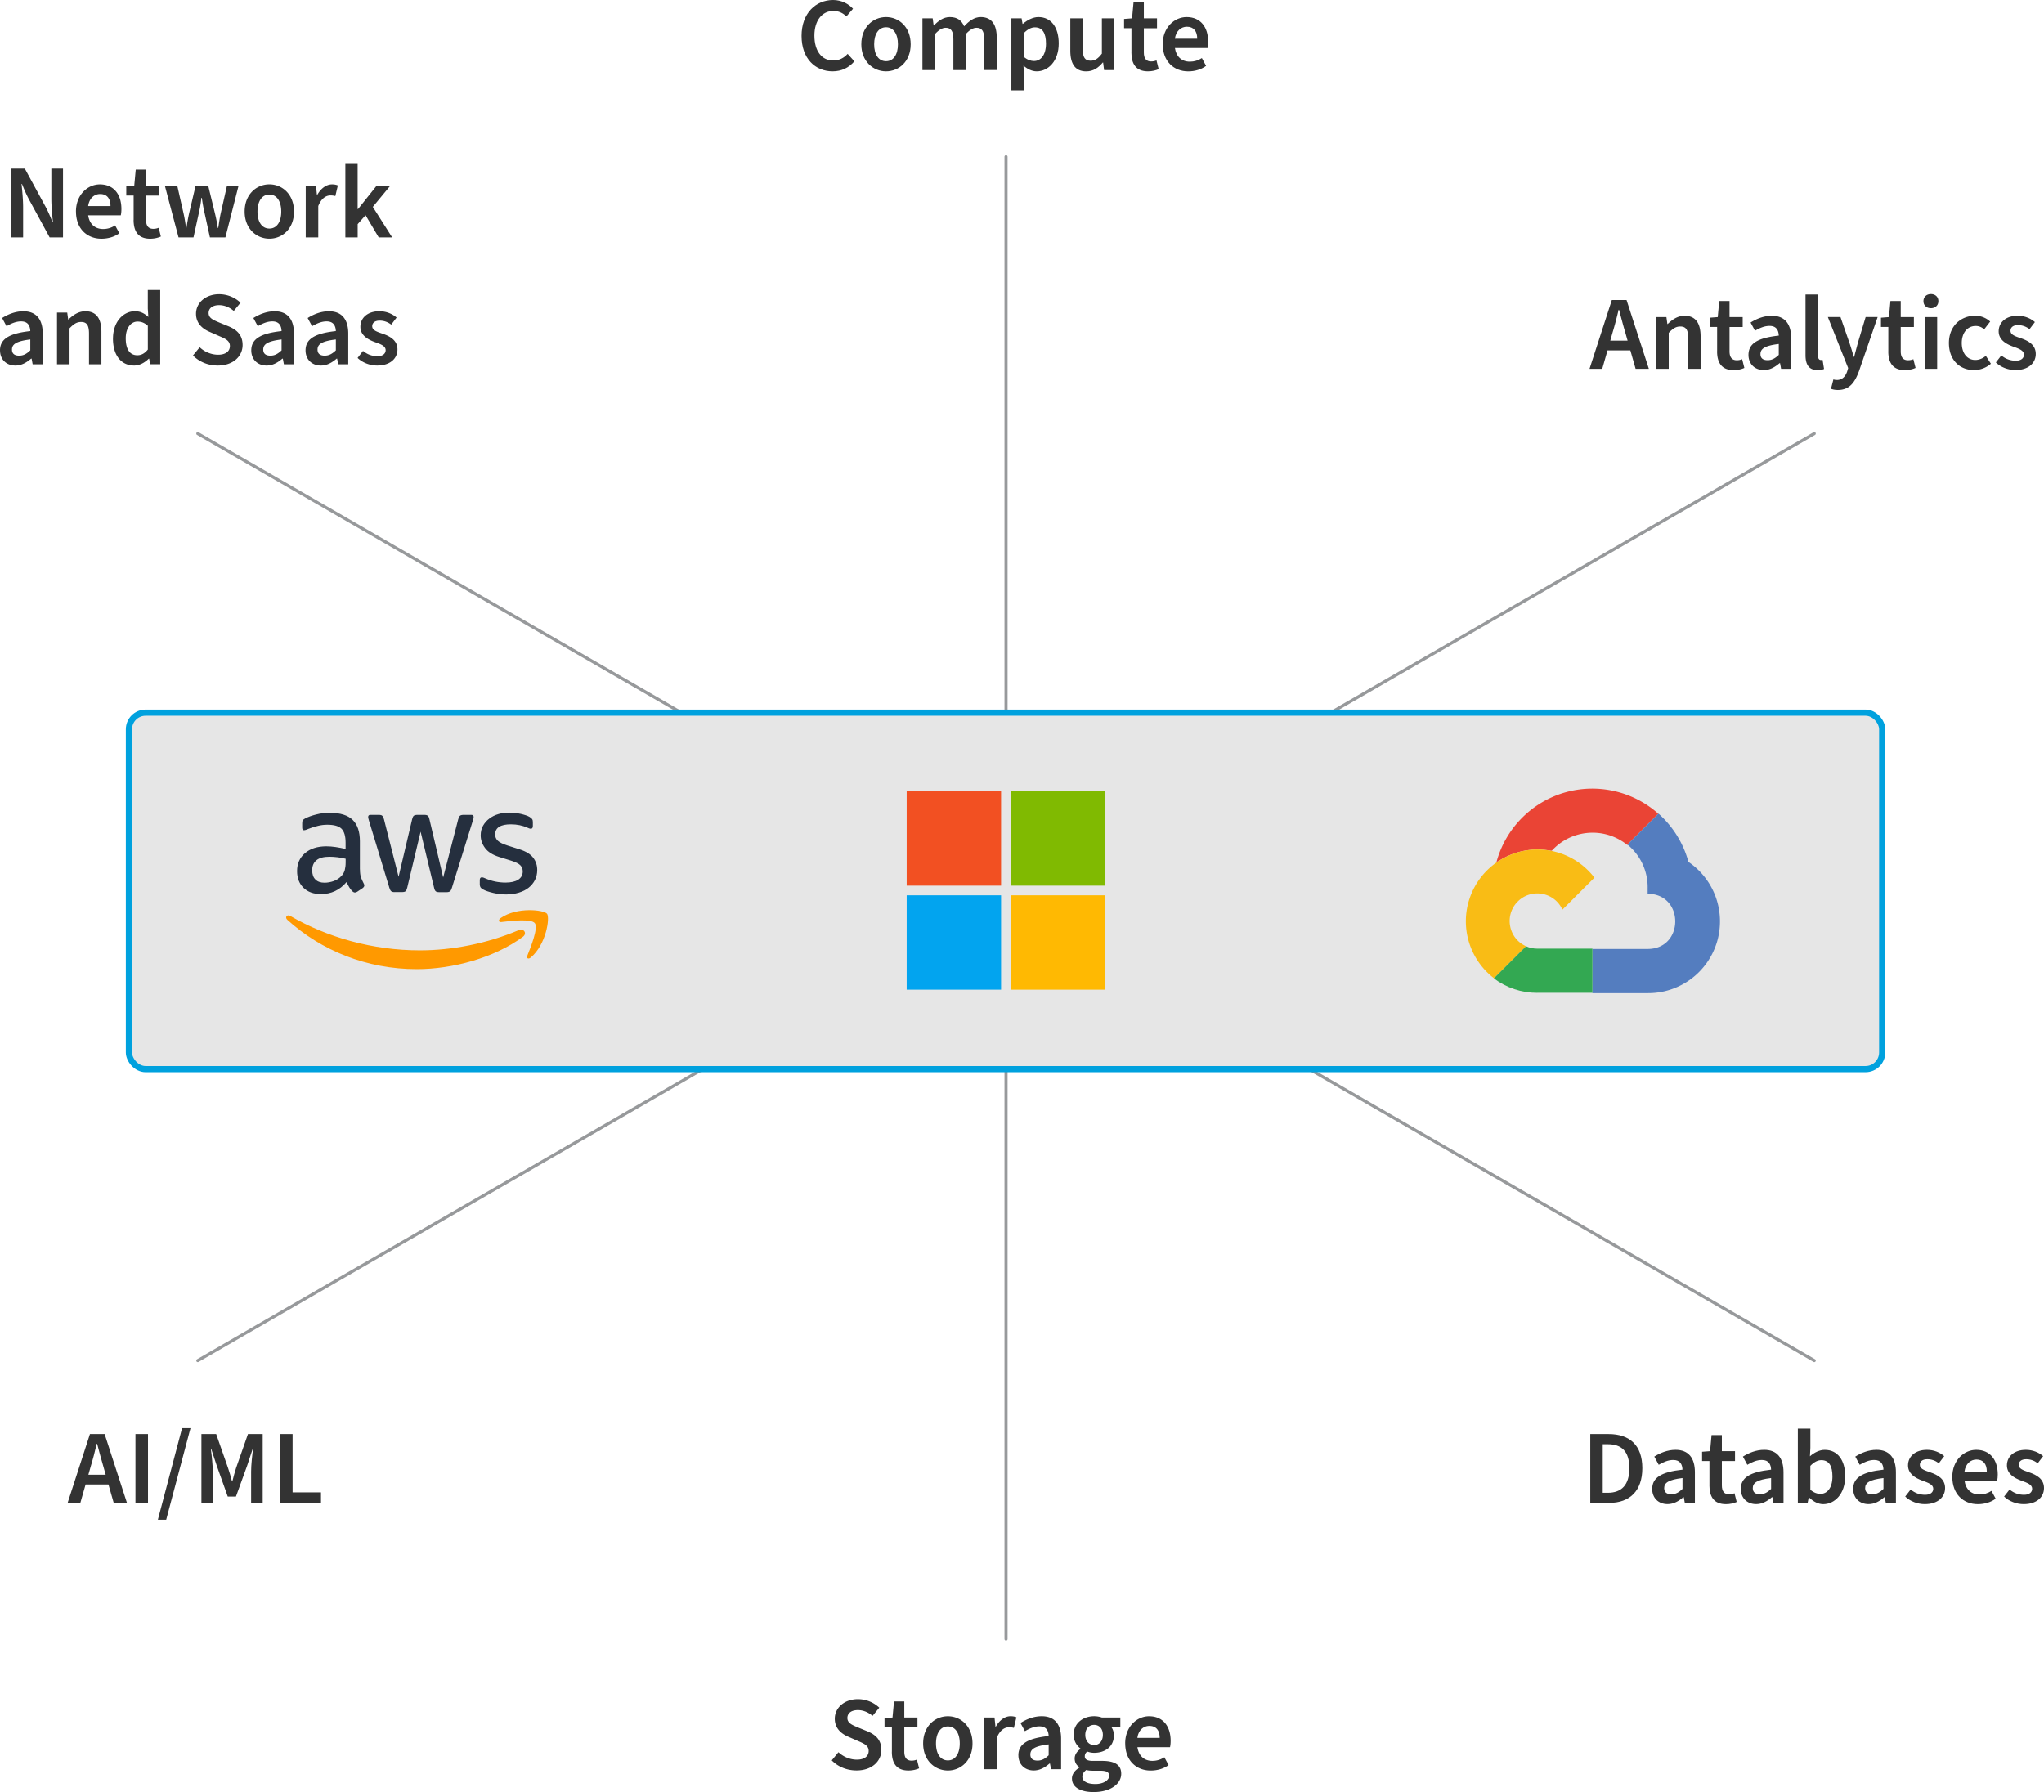 <svg xmlns="http://www.w3.org/2000/svg" width="660.46" height="579.11"><g fill="none" fill-rule="evenodd"><path stroke="#97999B" stroke-linecap="round" stroke-linejoin="round" d="M325.07 294.59V50.64M275.19 262.09 63.92 140.12M275.19 317.69 63.92 439.67M325.07 285.69v243.96M374.95 317.69l211.27 121.98M374.95 262.09l211.27-121.97"/><rect width="566.52" height="115.2" x="41.66" y="230.29" fill="#E6E6E6" fill-rule="nonzero" stroke="#00A1DE" stroke-width="2" rx="5.39"/><g fill="#333" fill-rule="nonzero"><path d="M259 11.59C259 4.31 263.56 0 269.2 0c2.79 0 5.03 1.29 6.43 2.82l-2.14 2.48c-1.16-1.12-2.48-1.77-4.22-1.77-3.54 0-6.12 2.99-6.12 7.96s2.35 8.06 6.05 8.06c1.94 0 3.47-.78 4.69-2.14l2.18 2.41c-1.87 2.14-4.18 3.23-7.04 3.23-5.58 0-10.03-4.08-10.03-11.46ZM278.31 14.31c0-5.58 3.81-8.8 7.99-8.8s7.96 3.23 7.96 8.8-3.81 8.74-7.96 8.74-7.99-3.2-7.99-8.74Zm11.83 0c0-3.33-1.43-5.51-3.84-5.51s-3.84 2.18-3.84 5.51c0 3.33 1.43 5.47 3.84 5.47s3.84-2.18 3.84-5.47ZM298.07 5.92h3.3l.31 2.28h.1c1.43-1.46 3.03-2.69 5.13-2.69 2.45 0 3.84 1.12 4.62 2.99 1.6-1.7 3.23-2.99 5.37-2.99 3.54 0 5.17 2.45 5.17 6.66v10.47h-4.05v-9.96c0-2.72-.78-3.71-2.52-3.71-1.02 0-2.18.65-3.43 2.04v11.63h-4.01v-9.96c0-2.72-.82-3.71-2.52-3.71-1.02 0-2.18.65-3.43 2.04v11.63h-4.05V5.91l.01.01ZM326.8 5.92h3.3l.31 1.77h.1c1.43-1.19 3.2-2.18 5.03-2.18 4.15 0 6.56 3.37 6.56 8.53 0 5.71-3.4 9.01-7.11 9.01-1.5 0-2.96-.68-4.28-1.84l.14 2.79v5.2h-4.05V5.91v.01Zm11.18 8.15c0-3.3-1.09-5.24-3.57-5.24-1.19 0-2.31.58-3.57 1.84v7.72c1.16.99 2.31 1.33 3.26 1.33 2.18 0 3.88-1.9 3.88-5.64v-.01ZM345.84 16.39V5.92h4.01v9.96c0 2.72.78 3.74 2.55 3.74 1.46 0 2.41-.68 3.64-2.28V5.92h4.01v16.73h-3.3l-.31-2.45h-.1c-1.46 1.73-3.06 2.86-5.37 2.86-3.57 0-5.13-2.45-5.13-6.66v-.01ZM365.59 16.96V9.11h-2.38V6.12l2.58-.2.48-5.2h3.33v5.2h4.25v3.2h-4.25v7.85c0 1.94.78 2.89 2.35 2.89.58 0 1.16-.1 1.73-.34l.71 2.82c-.88.41-2.11.71-3.47.71-3.91 0-5.34-2.45-5.34-6.08l.01-.01ZM375.69 14.28c0-5.44 3.81-8.77 7.72-8.77 4.52 0 6.97 3.26 6.97 7.96 0 .82-.07 1.43-.2 2.04h-10.54c.41 2.79 2.18 4.42 4.83 4.42 1.43 0 2.72-.41 3.88-1.16l1.36 2.52c-1.56 1.16-3.6 1.77-5.78 1.77-4.62 0-8.23-3.2-8.23-8.77l-.01-.01Zm11.15-1.77c0-2.45-1.16-3.88-3.33-3.88-1.9 0-3.54 1.36-3.88 3.88h7.21Z"/></g><g fill="#333" fill-rule="nonzero"><path d="M520.81 96.95h4.76l7.21 22.23h-4.28l-1.7-5.95h-7.38l-1.7 5.95h-4.11l7.21-22.23h-.01Zm-.48 13.12h5.58l-.75-2.65c-.71-2.35-1.36-4.9-2.01-7.31h-.14c-.58 2.45-1.22 4.96-1.94 7.31l-.75 2.65h.01ZM535.15 102.46h3.3l.31 2.24h.1c1.5-1.43 3.2-2.65 5.47-2.65 3.6 0 5.17 2.45 5.17 6.66v10.47h-4.01v-9.96c0-2.72-.78-3.71-2.55-3.71-1.46 0-2.41.68-3.74 2.04v11.63h-4.04v-16.73l-.01.01ZM554.84 113.51v-7.85h-2.38v-2.99l2.58-.2.48-5.2h3.33v5.2h4.25v3.2h-4.25v7.85c0 1.94.78 2.89 2.35 2.89.58 0 1.16-.1 1.73-.34l.71 2.82c-.88.41-2.11.71-3.47.71-3.91 0-5.34-2.45-5.34-6.08l.01-.01ZM564.97 114.7c0-3.67 2.92-5.51 9.79-6.25-.07-1.7-.75-3.13-2.99-3.13-1.63 0-3.2.68-4.69 1.56l-1.43-2.65c1.84-1.16 4.22-2.18 6.87-2.18 4.15 0 6.25 2.58 6.25 7.24v9.89h-3.26l-.34-1.84h-.14c-1.5 1.29-3.13 2.24-5.1 2.24-2.92 0-4.96-1.97-4.96-4.9v.02Zm9.79 0v-3.54c-4.56.54-5.92 1.56-5.92 3.26 0 1.43.95 1.97 2.31 1.97s2.38-.54 3.6-1.7l.01.01ZM583.4 114.8V95.18h4.05V115c0 .99.44 1.33.85 1.33.2 0 .34 0 .61-.07l.48 2.96c-.48.24-1.16.37-2.11.37-2.82 0-3.88-1.84-3.88-4.79ZM591.63 125.64l.78-3.03c.48.14.78.17 1.16.17 1.73 0 2.75-1.16 3.3-2.79l.31-1.05-6.56-16.49h4.08l2.82 8.12c.51 1.46.99 3.13 1.46 4.73h.14c.41-1.56.85-3.2 1.26-4.73l2.45-8.12h3.88l-6.02 17.44c-1.39 3.81-3.16 6.12-6.83 6.12-.92 0-1.56-.14-2.21-.37h-.02ZM610.16 113.51v-7.85h-2.38v-2.99l2.58-.2.48-5.2h3.33v5.2h4.25v3.2h-4.25v7.85c0 1.94.78 2.89 2.35 2.89.58 0 1.16-.1 1.73-.34l.71 2.82c-.88.41-2.11.71-3.47.71-3.91 0-5.34-2.45-5.34-6.08l.01-.01ZM621.51 97.32c0-1.36.99-2.28 2.41-2.28 1.42 0 2.41.92 2.41 2.28 0 1.36-.99 2.28-2.41 2.28-1.42 0-2.41-.92-2.41-2.28Zm.38 5.14h4.05v16.73h-4.05v-16.73ZM629.74 110.85c0-5.58 3.94-8.81 8.43-8.81 2.11 0 3.67.78 4.9 1.87l-1.94 2.52c-.85-.75-1.7-1.09-2.75-1.09-2.65 0-4.49 2.18-4.49 5.51 0 3.33 1.8 5.47 4.35 5.47 1.33 0 2.48-.54 3.43-1.33l1.63 2.55a8.332 8.332 0 0 1-5.47 2.04c-4.56 0-8.09-3.2-8.09-8.74v.01ZM644.9 117.14l1.77-2.28c1.46 1.19 2.99 1.7 4.69 1.7 1.7 0 2.62-.82 2.62-1.94 0-1.39-1.63-1.94-3.5-2.62-2.41-.88-4.66-2.28-4.66-4.93 0-2.92 2.38-5.03 6.12-5.03 2.28 0 4.22.85 5.58 2.04l-1.73 2.28c-1.19-.88-2.41-1.29-3.74-1.29-1.67 0-2.41.82-2.41 1.8 0 1.22 1.19 1.7 3.3 2.41 2.58.88 4.86 2.21 4.86 5.1 0 2.89-2.31 5.2-6.56 5.2-2.31 0-4.69-.88-6.32-2.45l-.02.01Z"/></g><g fill="#333" fill-rule="nonzero"><path d="M513.84 463.42h5.95c6.8 0 10.88 3.64 10.88 11.01 0 7.37-4.08 11.22-10.67 11.22h-6.15v-22.23h-.01Zm5.67 18.97c4.42 0 6.97-2.48 6.97-7.96s-2.55-7.72-6.97-7.72h-1.63v15.67h1.63v.01ZM533.86 481.17c0-3.67 2.92-5.51 9.79-6.25-.07-1.7-.75-3.13-2.99-3.13-1.63 0-3.2.68-4.69 1.56l-1.43-2.65c1.84-1.16 4.22-2.18 6.87-2.18 4.15 0 6.25 2.58 6.25 7.24v9.89h-3.26l-.34-1.84h-.14c-1.5 1.29-3.13 2.24-5.1 2.24-2.92 0-4.96-1.97-4.96-4.9v.02Zm9.79 0v-3.54c-4.56.54-5.92 1.56-5.92 3.26 0 1.43.95 1.97 2.31 1.97s2.38-.54 3.6-1.7l.01.01ZM552.36 479.98v-7.85h-2.38v-2.99l2.58-.2.48-5.2h3.33v5.2h4.25v3.2h-4.25v7.85c0 1.94.78 2.89 2.35 2.89.58 0 1.16-.1 1.73-.34l.71 2.82c-.88.41-2.11.71-3.47.71-3.91 0-5.34-2.45-5.34-6.08l.01-.01ZM562.49 481.17c0-3.67 2.92-5.51 9.79-6.25-.07-1.7-.75-3.13-2.99-3.13-1.63 0-3.2.68-4.69 1.56l-1.43-2.65c1.84-1.16 4.22-2.18 6.87-2.18 4.15 0 6.25 2.58 6.25 7.24v9.89h-3.26l-.34-1.84h-.14c-1.5 1.29-3.13 2.24-5.1 2.24-2.92 0-4.96-1.97-4.96-4.9v.02Zm9.79 0v-3.54c-4.56.54-5.92 1.56-5.92 3.26 0 1.43.95 1.97 2.31 1.97s2.38-.54 3.6-1.7l.01.01ZM584.55 483.89h-.1l-.37 1.77h-3.16v-24h4.05v6.19l-.14 2.75c1.39-1.22 3.09-2.07 4.79-2.07 4.18 0 6.6 3.37 6.6 8.5 0 5.75-3.4 9.04-7.11 9.04-1.53 0-3.16-.78-4.56-2.18Zm7.55-6.8c0-3.3-1.09-5.24-3.57-5.24-1.19 0-2.35.58-3.57 1.84v7.72c1.12.99 2.31 1.33 3.26 1.33 2.18 0 3.88-1.9 3.88-5.64v-.01ZM598.8 481.17c0-3.67 2.92-5.51 9.79-6.25-.07-1.7-.75-3.13-2.99-3.13-1.63 0-3.2.68-4.69 1.56l-1.43-2.65c1.84-1.16 4.22-2.18 6.87-2.18 4.15 0 6.26 2.58 6.26 7.24v9.89h-3.26l-.34-1.84h-.14c-1.5 1.29-3.13 2.24-5.1 2.24-2.92 0-4.96-1.97-4.96-4.9l-.01.02Zm9.79 0v-3.54c-4.56.54-5.92 1.56-5.92 3.26 0 1.43.95 1.97 2.31 1.97s2.38-.54 3.6-1.7l.01.01ZM615.6 483.62l1.77-2.28c1.46 1.19 2.99 1.7 4.69 1.7 1.7 0 2.62-.82 2.62-1.94 0-1.39-1.63-1.94-3.5-2.62-2.41-.88-4.66-2.28-4.66-4.93 0-2.92 2.38-5.03 6.12-5.03 2.28 0 4.22.85 5.58 2.04l-1.73 2.28c-1.19-.88-2.41-1.29-3.74-1.29-1.67 0-2.41.82-2.41 1.8 0 1.22 1.19 1.7 3.3 2.41 2.58.88 4.86 2.21 4.86 5.1 0 2.89-2.31 5.2-6.56 5.2-2.31 0-4.69-.88-6.32-2.45l-.02.01ZM630.83 477.29c0-5.44 3.81-8.77 7.72-8.77 4.52 0 6.97 3.26 6.97 7.96 0 .82-.07 1.43-.2 2.04h-10.54c.41 2.79 2.18 4.42 4.83 4.42 1.43 0 2.72-.41 3.88-1.16l1.36 2.52c-1.56 1.16-3.6 1.77-5.78 1.77-4.62 0-8.23-3.2-8.23-8.77l-.01-.01Zm11.15-1.76c0-2.45-1.16-3.88-3.33-3.88-1.9 0-3.54 1.36-3.88 3.88h7.21ZM647.56 483.62l1.77-2.28c1.46 1.19 2.99 1.7 4.69 1.7 1.7 0 2.62-.82 2.62-1.94 0-1.39-1.63-1.94-3.5-2.62-2.41-.88-4.66-2.28-4.66-4.93 0-2.92 2.38-5.03 6.12-5.03 2.28 0 4.22.85 5.58 2.04l-1.73 2.28c-1.19-.88-2.41-1.29-3.74-1.29-1.67 0-2.41.82-2.41 1.8 0 1.22 1.19 1.7 3.3 2.41 2.58.88 4.86 2.21 4.86 5.1 0 2.89-2.31 5.2-6.56 5.2-2.31 0-4.69-.88-6.32-2.45l-.02.01Z"/></g><g fill="#333" fill-rule="nonzero"><path d="m268.75 568.88 2.18-2.65c1.6 1.53 3.81 2.41 5.95 2.41 2.45 0 3.81-1.12 3.81-2.82 0-1.7-1.43-2.35-3.43-3.2l-3.03-1.33c-2.21-.92-4.49-2.65-4.49-5.88 0-3.57 3.13-6.32 7.48-6.32 2.69 0 5.17 1.09 6.9 2.75l-2.18 2.65c-1.39-1.19-3.03-1.87-4.73-1.87-2.07 0-3.4.95-3.4 2.55 0 1.7 1.67 2.31 3.5 3.09l2.99 1.22c2.65 1.12 4.49 2.79 4.49 6.02 0 3.6-2.99 6.63-8.02 6.63-3.06 0-5.92-1.12-8.02-3.26v.01ZM288.19 566.06v-7.85h-2.38v-2.99l2.58-.2.48-5.2h3.33v5.2h4.25v3.2h-4.25v7.85c0 1.94.78 2.89 2.35 2.89.58 0 1.16-.1 1.73-.34l.71 2.82c-.88.41-2.11.71-3.47.71-3.91 0-5.34-2.45-5.34-6.08l.01-.01ZM298.29 563.41c0-5.58 3.81-8.8 7.99-8.8s7.96 3.23 7.96 8.8-3.81 8.74-7.96 8.74-7.99-3.2-7.99-8.74Zm11.83 0c0-3.33-1.43-5.51-3.84-5.51s-3.84 2.18-3.84 5.51c0 3.33 1.43 5.47 3.84 5.47s3.84-2.18 3.84-5.47ZM318.05 555.01h3.3l.31 2.99h.1c1.22-2.18 2.99-3.4 4.76-3.4.85 0 1.39.14 1.9.34l-.82 3.43c-.51-.14-.92-.2-1.6-.2-1.33 0-2.92.88-3.91 3.43v10.13h-4.05V555l.01.01ZM329.06 567.25c0-3.67 2.92-5.51 9.79-6.25-.07-1.7-.75-3.13-2.99-3.13-1.63 0-3.2.68-4.69 1.56l-1.43-2.65c1.84-1.16 4.22-2.18 6.87-2.18 4.15 0 6.26 2.58 6.26 7.24v9.89h-3.26l-.34-1.84h-.14c-1.5 1.29-3.13 2.24-5.1 2.24-2.92 0-4.96-1.97-4.96-4.9l-.01.02Zm9.79 0v-3.54c-4.56.54-5.92 1.56-5.92 3.26 0 1.43.95 1.97 2.31 1.97s2.38-.54 3.6-1.7l.01.01ZM346.37 574.77c0-1.43.88-2.62 2.41-3.57v-.14c-.85-.54-1.53-1.43-1.53-2.79s.88-2.41 1.87-3.09v-.14a5.554 5.554 0 0 1-2.21-4.42c0-3.84 3.13-6.02 6.63-6.02.92 0 1.8.17 2.48.41H362V558h-2.99c.51.61.92 1.63.92 2.75 0 3.71-2.86 5.68-6.39 5.68-.71 0-1.5-.14-2.24-.41-.48.41-.78.82-.78 1.56 0 .92.68 1.46 2.69 1.46h2.96c3.98 0 6.12 1.26 6.12 4.15 0 3.3-3.47 5.92-8.94 5.92-3.98 0-6.97-1.43-6.97-4.35l-.01.01Zm12.03-.92c0-1.26-1.02-1.63-2.89-1.63h-2.24c-.92 0-1.63-.07-2.28-.24-.88.68-1.26 1.39-1.26 2.18 0 1.5 1.63 2.35 4.22 2.35s4.45-1.22 4.45-2.65v-.01Zm-2.04-13.23c0-2.07-1.22-3.23-2.82-3.23-1.6 0-2.86 1.16-2.86 3.23 0 2.07 1.29 3.3 2.86 3.3 1.57 0 2.82-1.19 2.82-3.3ZM363.57 563.38c0-5.44 3.81-8.77 7.72-8.77 4.52 0 6.97 3.26 6.97 7.96 0 .82-.07 1.43-.2 2.04h-10.54c.41 2.79 2.18 4.42 4.83 4.42 1.43 0 2.72-.41 3.88-1.16l1.36 2.52c-1.56 1.16-3.6 1.77-5.78 1.77-4.62 0-8.23-3.2-8.23-8.77l-.01-.01Zm11.15-1.77c0-2.45-1.16-3.88-3.33-3.88-1.9 0-3.54 1.36-3.88 3.88h7.21Z"/></g><g fill="#333" fill-rule="nonzero"><path d="M29.05 463.42h4.76l7.21 22.23h-4.28l-1.7-5.95h-7.38l-1.7 5.95h-4.11l7.21-22.23h-.01Zm-.48 13.13h5.58l-.75-2.65c-.71-2.35-1.36-4.9-2.01-7.31h-.14c-.58 2.45-1.22 4.96-1.94 7.31l-.75 2.65h.01ZM43.77 463.42h4.05v22.23h-4.05v-22.23zM58.83 461.52h2.72L53.7 491.1h-2.69l7.82-29.58zM65.09 463.42h4.76l3.81 10.88c.48 1.43.88 2.72 1.29 4.35h.14c.41-1.63.75-2.92 1.22-4.35l3.81-10.88h4.76v22.23h-3.74v-10.13c0-2.11.34-5.17.61-7.21h-.14l-1.77 5.37-3.6 9.93h-2.65l-3.54-9.93-1.77-5.37h-.14c.27 2.04.61 5.1.61 7.21v10.13h-3.67v-22.23h.01ZM90.49 463.42h4.05v18.83h9.18v3.4H90.5v-22.23z"/></g><g fill="#333" fill-rule="nonzero"><path d="M3.7 54.49h4.32l6.66 12.24c.82 1.5 1.56 3.26 2.28 5.03h.14c-.24-2.38-.51-5.1-.51-7.55v-9.72h3.77v22.23h-4.32L9.38 64.48c-.82-1.5-1.56-3.26-2.28-5.03h-.14c.24 2.31.51 5.07.51 7.55v9.72H3.7V54.49ZM24.54 68.36c0-5.44 3.81-8.77 7.72-8.77 4.52 0 6.97 3.26 6.97 7.96 0 .82-.07 1.43-.2 2.04H28.49c.41 2.79 2.18 4.42 4.83 4.42 1.43 0 2.72-.41 3.88-1.16l1.36 2.52c-1.56 1.16-3.6 1.77-5.78 1.77-4.62 0-8.23-3.2-8.23-8.77l-.01-.01Zm11.16-1.77c0-2.45-1.16-3.88-3.33-3.88-1.9 0-3.54 1.36-3.88 3.88h7.21ZM43.18 71.05V63.2H40.8v-2.99l2.58-.2.48-5.2h3.33v5.2h4.25v3.2h-4.25v7.85c0 1.94.78 2.89 2.35 2.89.58 0 1.16-.1 1.73-.34l.71 2.82c-.88.41-2.11.71-3.47.71-3.91 0-5.34-2.45-5.34-6.08l.01-.01ZM53.27 60.03h4.01l1.97 8.67c.34 1.5.61 2.99.85 4.96h.14c.31-1.97.58-3.47.92-4.96l2.04-8.67h4.08l2.11 8.67c.37 1.5.68 2.99.99 4.96h.14c.31-1.97.51-3.47.85-4.96l1.97-8.67h3.74l-4.25 16.69h-5l-1.7-7.75c-.34-1.5-.61-2.86-.92-5.03h-.14a40.27 40.27 0 0 1-.85 5.03l-1.7 7.75h-4.83l-4.42-16.69ZM79.05 68.39c0-5.58 3.81-8.81 7.99-8.81S95 62.81 95 68.39s-3.81 8.74-7.96 8.74-7.99-3.2-7.99-8.74Zm11.83 0c0-3.33-1.43-5.51-3.84-5.51s-3.84 2.18-3.84 5.51c0 3.33 1.43 5.47 3.84 5.47s3.84-2.18 3.84-5.47ZM98.8 60h3.3l.31 2.99h.1c1.22-2.18 2.99-3.4 4.76-3.4.85 0 1.39.14 1.9.34l-.82 3.43c-.51-.14-.92-.2-1.6-.2-1.33 0-2.92.88-3.91 3.43v10.13h-4.05V59.99l.01.01ZM111.58 52.72h3.98v14.82h.14l6.02-7.55h4.42l-5.68 6.87 6.26 9.86h-4.35l-4.25-7.17-2.55 2.89v4.28h-3.98v-24zM0 113.24c0-3.67 2.92-5.51 9.79-6.25-.07-1.7-.75-3.13-2.99-3.13-1.63 0-3.2.68-4.69 1.56l-1.43-2.65c1.84-1.16 4.22-2.18 6.87-2.18 4.15 0 6.26 2.58 6.26 7.24v9.89h-3.26l-.34-1.84h-.14c-1.5 1.29-3.13 2.24-5.1 2.24-2.92 0-4.96-1.97-4.96-4.9l-.01.02Zm9.79 0v-3.54c-4.56.54-5.92 1.56-5.92 3.26 0 1.43.95 1.97 2.31 1.97s2.38-.54 3.6-1.7l.01.01ZM18.42 101h3.3l.31 2.24h.1c1.5-1.43 3.2-2.65 5.47-2.65 3.6 0 5.17 2.45 5.17 6.66v10.47h-4.01v-9.96c0-2.72-.78-3.71-2.55-3.71-1.46 0-2.41.68-3.74 2.04v11.63h-4.05v-16.73.01ZM36.51 109.39c0-5.47 3.4-8.81 7.07-8.81 1.87 0 3.06.71 4.35 1.84l-.17-2.69v-6.02h4.01v24h-3.26l-.31-1.8h-.14c-1.22 1.22-2.92 2.21-4.69 2.21-4.18 0-6.87-3.23-6.87-8.74l.01.01Zm11.26 3.57v-7.68c-1.12-1.02-2.21-1.36-3.33-1.36-2.07 0-3.81 1.97-3.81 5.41 0 3.6 1.36 5.47 3.74 5.47 1.26 0 2.35-.54 3.4-1.84ZM62.35 114.87l2.18-2.65c1.6 1.53 3.81 2.41 5.95 2.41 2.45 0 3.81-1.12 3.81-2.82 0-1.7-1.43-2.35-3.43-3.2l-3.03-1.33c-2.21-.92-4.49-2.65-4.49-5.88 0-3.57 3.13-6.32 7.48-6.32 2.69 0 5.17 1.09 6.9 2.75l-2.18 2.65c-1.39-1.19-3.03-1.87-4.73-1.87-2.07 0-3.4.95-3.4 2.55 0 1.7 1.67 2.31 3.5 3.09l2.99 1.22c2.65 1.12 4.49 2.79 4.49 6.02 0 3.6-2.99 6.63-8.02 6.63-3.06 0-5.92-1.12-8.02-3.26v.01ZM81.19 113.24c0-3.67 2.92-5.51 9.79-6.25-.07-1.7-.75-3.13-2.99-3.13-1.63 0-3.2.68-4.69 1.56l-1.43-2.65c1.84-1.16 4.22-2.18 6.87-2.18 4.15 0 6.25 2.58 6.25 7.24v9.89h-3.26l-.34-1.84h-.14c-1.5 1.29-3.13 2.24-5.1 2.24-2.92 0-4.96-1.97-4.96-4.9v.02Zm9.79 0v-3.54c-4.56.54-5.92 1.56-5.92 3.26 0 1.43.95 1.97 2.31 1.97s2.38-.54 3.6-1.7l.01.01ZM98.73 113.24c0-3.67 2.92-5.51 9.79-6.25-.07-1.7-.75-3.13-2.99-3.13-1.63 0-3.2.68-4.69 1.56l-1.43-2.65c1.84-1.16 4.22-2.18 6.87-2.18 4.15 0 6.25 2.58 6.25 7.24v9.89h-3.26l-.34-1.84h-.14c-1.5 1.29-3.13 2.24-5.1 2.24-2.92 0-4.96-1.97-4.96-4.9v.02Zm9.79 0v-3.54c-4.56.54-5.92 1.56-5.92 3.26 0 1.43.95 1.97 2.31 1.97s2.38-.54 3.6-1.7l.01.01ZM115.53 115.68l1.77-2.28c1.46 1.19 2.99 1.7 4.69 1.7 1.7 0 2.62-.82 2.62-1.94 0-1.39-1.63-1.94-3.5-2.62-2.41-.88-4.66-2.28-4.66-4.93 0-2.92 2.38-5.03 6.12-5.03 2.28 0 4.22.85 5.58 2.04l-1.73 2.28c-1.19-.88-2.41-1.29-3.74-1.29-1.67 0-2.41.82-2.41 1.8 0 1.22 1.19 1.7 3.3 2.41 2.58.88 4.86 2.21 4.86 5.1 0 2.89-2.31 5.2-6.56 5.2-2.31 0-4.69-.88-6.32-2.45l-.02.01Z"/></g><g fill-rule="nonzero"><path fill="#252F3E" d="M116.31 280.97c0 1.04.11 1.89.31 2.5.23.62.51 1.29.9 2.03.14.23.2.45.2.65 0 .28-.17.56-.53.84l-1.77 1.18c-.25.17-.51.25-.73.25-.28 0-.56-.14-.84-.39-.39-.42-.73-.87-1.01-1.32-.28-.48-.56-1.01-.87-1.66-2.2 2.59-4.95 3.88-8.27 3.88-2.36 0-4.25-.68-5.63-2.03-1.38-1.35-2.08-3.15-2.08-5.4 0-2.39.84-4.33 2.56-5.8 1.72-1.46 4-2.2 6.9-2.2.96 0 1.94.08 2.98.23 1.04.14 2.11.37 3.24.62v-2.05c0-2.14-.45-3.63-1.32-4.5-.9-.87-2.42-1.29-4.59-1.29-.99 0-2 .11-3.04.37s-2.05.56-3.04.96c-.45.2-.79.31-.99.37-.2.06-.34.08-.45.08-.39 0-.59-.28-.59-.87v-1.38c0-.45.06-.79.2-.99.14-.2.39-.39.79-.59.99-.51 2.17-.93 3.55-1.27 1.38-.37 2.84-.53 4.39-.53 3.35 0 5.8.76 7.37 2.28 1.55 1.52 2.34 3.83 2.34 6.92v9.12h.06l-.04-.01Zm-11.43 4.28c.93 0 1.89-.17 2.9-.51 1.01-.34 1.91-.96 2.67-1.8.45-.53.79-1.13.96-1.8.17-.68.28-1.49.28-2.45v-1.18c-.82-.2-1.69-.37-2.59-.48-.9-.11-1.77-.17-2.65-.17-1.89 0-3.26.37-4.19 1.13-.93.76-1.38 1.83-1.38 3.24 0 1.32.34 2.31 1.04 2.98.68.7 1.66 1.04 2.96 1.04Zm22.6 3.04c-.51 0-.84-.08-1.07-.28-.23-.17-.42-.56-.59-1.1l-6.61-21.76c-.17-.56-.25-.93-.25-1.13 0-.45.23-.7.68-.7h2.76c.53 0 .9.08 1.1.28.23.17.39.56.56 1.1l4.73 18.63 4.39-18.63c.14-.56.31-.93.53-1.1.23-.17.62-.28 1.13-.28h2.25c.53 0 .9.08 1.13.28.23.17.42.56.53 1.1l4.45 18.86 4.87-18.86c.17-.56.37-.93.56-1.1.23-.17.59-.28 1.1-.28h2.62c.45 0 .7.23.7.7 0 .14-.03.28-.06.45-.03.17-.08.39-.2.7l-6.78 21.76c-.17.56-.37.93-.59 1.1-.23.17-.59.28-1.07.28h-2.42c-.53 0-.9-.08-1.13-.28-.23-.2-.42-.56-.53-1.13l-4.36-18.15-4.33 18.12c-.14.56-.31.93-.53 1.13-.23.2-.62.28-1.13.28h-2.42l-.02.01Zm36.16.76c-1.46 0-2.93-.17-4.33-.51-1.41-.34-2.5-.7-3.24-1.13-.45-.25-.76-.53-.87-.79-.11-.25-.17-.53-.17-.79v-1.44c0-.59.23-.87.65-.87.17 0 .34.03.51.08.17.06.42.17.7.28.96.42 2 .76 3.1.99 1.13.23 2.22.34 3.35.34 1.77 0 3.15-.31 4.11-.93.96-.62 1.46-1.52 1.46-2.67 0-.79-.25-1.44-.76-1.97s-1.46-1.01-2.84-1.46l-4.08-1.27c-2.05-.65-3.57-1.6-4.5-2.87-.93-1.24-1.41-2.62-1.41-4.08 0-1.18.25-2.22.76-3.12.51-.9 1.18-1.69 2.03-2.31.84-.65 1.8-1.13 2.93-1.46 1.13-.34 2.31-.48 3.55-.48.62 0 1.27.03 1.89.11.65.08 1.24.2 1.83.31.56.14 1.1.28 1.6.45.51.17.9.34 1.18.51.39.23.68.45.84.7.17.23.25.53.25.93v1.32c0 .59-.23.9-.65.9-.23 0-.59-.11-1.07-.34-1.6-.73-3.41-1.1-5.4-1.1-1.6 0-2.87.25-3.74.79-.87.53-1.32 1.35-1.32 2.5 0 .79.28 1.46.84 2 .56.53 1.6 1.07 3.1 1.55l4 1.27c2.03.65 3.49 1.55 4.36 2.7.87 1.15 1.29 2.48 1.29 3.94 0 1.21-.25 2.31-.73 3.26-.51.96-1.18 1.8-2.05 2.48-.87.7-1.91 1.21-3.12 1.58-1.27.39-2.59.59-4.02.59l-.03.01Z"/><path fill="#F90" d="M168.96 302.72c-9.26 6.84-22.71 10.47-34.28 10.47-16.21 0-30.82-5.99-41.85-15.96-.87-.79-.08-1.86.96-1.24 11.93 6.92 26.65 11.12 41.88 11.12 10.27 0 21.56-2.14 31.94-6.53 1.55-.7 2.87 1.01 1.35 2.14Zm3.86-4.39c-1.18-1.52-7.82-.73-10.84-.37-.9.11-1.04-.68-.23-1.27 5.29-3.71 13.99-2.65 15-1.41 1.01 1.27-.28 9.96-5.23 14.13-.76.65-1.49.31-1.15-.53 1.13-2.79 3.63-9.06 2.45-10.55Z"/></g><g fill-rule="nonzero"><path fill="#F25022" d="M292.97 255.7h30.5v30.5h-30.5z"/><path fill="#80BA01" d="M326.58 255.7h30.5v30.5h-30.5z"/><path fill="#02A4EF" d="M292.97 289.32h30.5v30.5h-30.5z"/><path fill="#FFB902" d="M326.6 289.32h30.5v30.5h-30.52c.02-10.17 0-20.34.02-30.5Z"/></g><g fill-rule="nonzero"><path fill="#EA4435" d="M525.76 273.05h.26l-.16-.13 9.87-9.87.02-.18a32.108 32.108 0 0 0-30.44-6.68 32.148 32.148 0 0 0-21.75 22.33c.17-.07.35-.13.53-.17 3.66-2.41 8.02-3.8 12.62-3.83 1.53 0 3.05.14 4.52.43.08-.05.15-.07.21-.05 6.35-6.98 17.04-7.79 24.37-1.85h-.05Z"/><path fill="#547DBF" d="M545.57 278.53a32.18 32.18 0 0 0-9.69-15.62l-10.02 10.02c4.23 3.46 6.64 8.66 6.53 14.13v1.77c11.89 0 11.89 17.83 0 17.83h-17.83l-.03.03v14.15h-.07l.1.1h17.83c10.23.08 19.29-6.55 22.33-16.32a23.2 23.2 0 0 0-9.16-26.09h.01Z"/><path fill="#33A852" d="M496.71 320.83h17.83v-14.27h-17.83c-1.26 0-2.52-.27-3.66-.8l-10.31 10.31-.03.11c4.03 3.04 8.95 4.68 14 4.66v-.01Z"/><path fill="#F9BC15" d="M496.71 274.52c-9.9.07-18.68 6.41-21.84 15.79-3.17 9.39-.01 19.75 7.84 25.79l10.35-10.34c-5.69-2.57-7.05-10.02-2.64-14.43s11.86-3.05 14.43 2.63l10.34-10.34a23.175 23.175 0 0 0-18.48-9.09v-.01Z"/></g></g></svg>